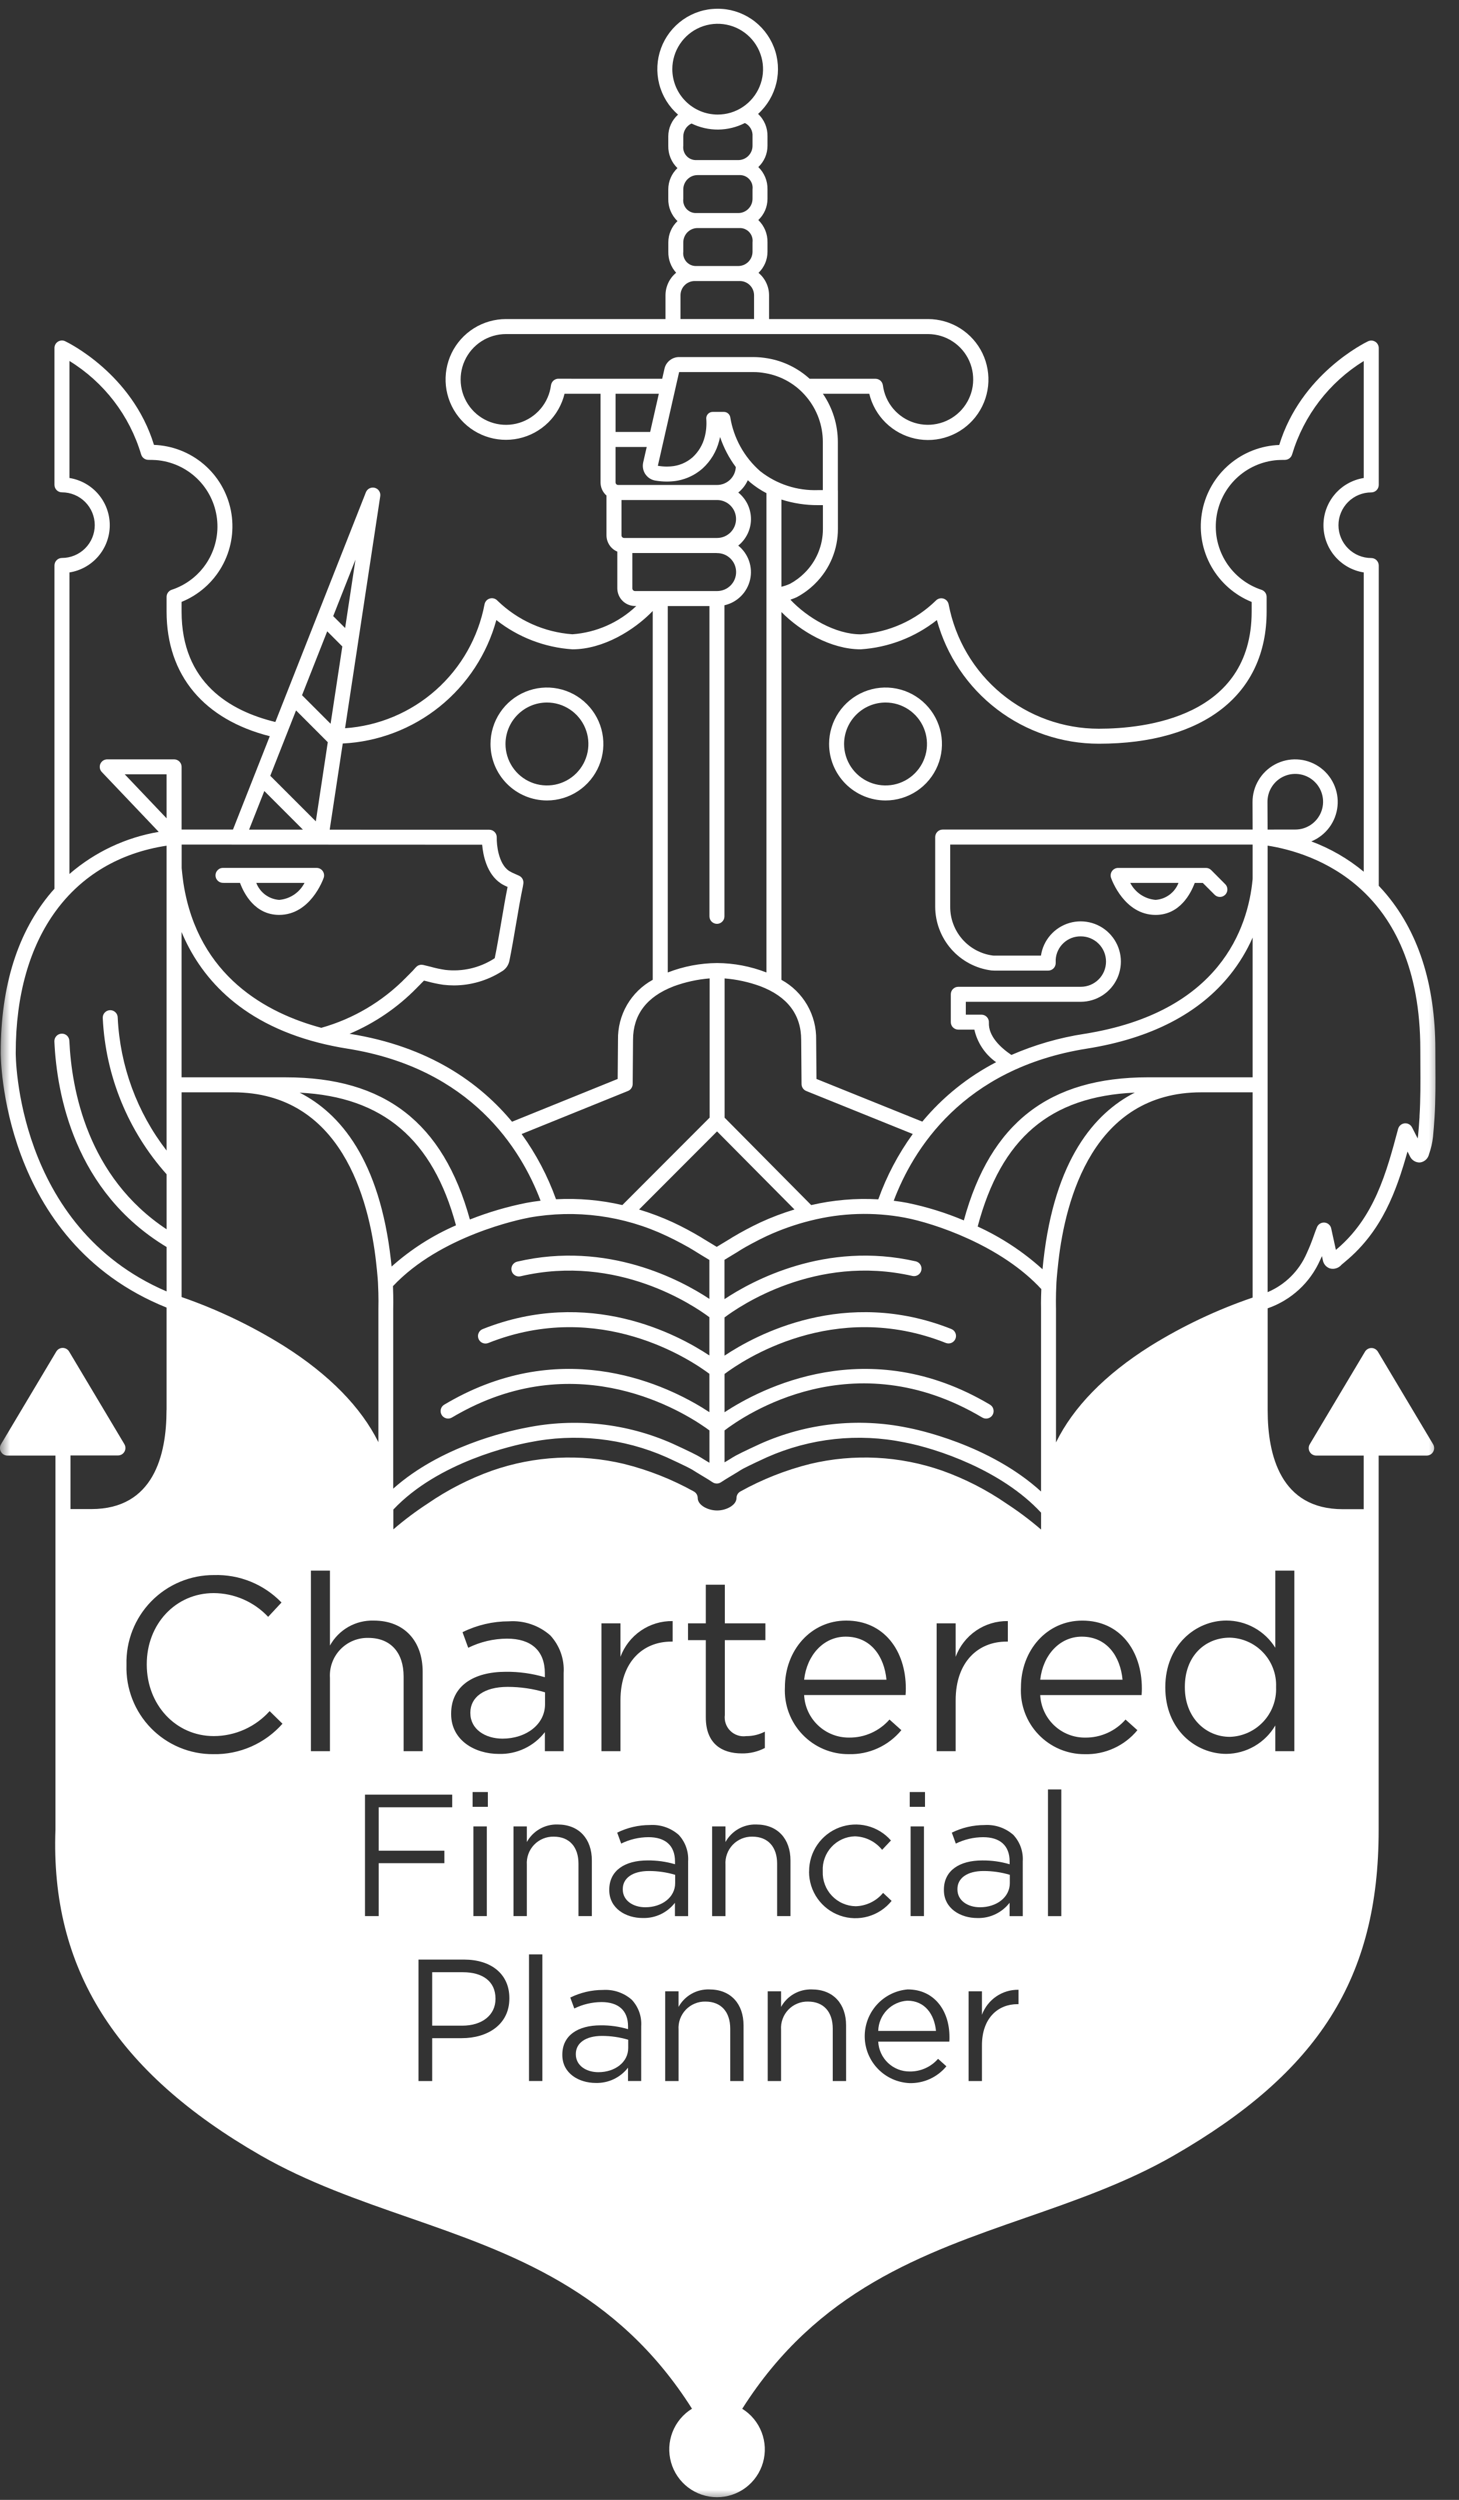 <?xml version="1.0" encoding="UTF-8"?> <svg xmlns="http://www.w3.org/2000/svg" width="73" height="125" viewBox="0 0 73 125" fill="none"><rect x="0" y="0" width="73" height="125" fill="#333333" stroke="none"/><g clip-path="url(#clip0_1172_3036)"><mask id="mask0_1172_3036" style="mask-type:luminance" maskUnits="userSpaceOnUse" x="0" y="0" width="73" height="125"><path d="M72.183 0H0V125H72.183V0Z" fill="white"></path></mask><g mask="url(#mask0_1172_3036)"><path d="M61.535 81.886C60.298 81.886 59.283 82.801 59.283 84.347V84.372C59.283 85.882 60.323 86.846 61.535 86.846C61.85 86.837 62.159 86.765 62.446 86.635C62.733 86.505 62.991 86.32 63.206 86.09C63.421 85.861 63.589 85.59 63.699 85.295C63.809 85.001 63.86 84.687 63.848 84.372V84.347C63.86 84.034 63.809 83.72 63.698 83.426C63.588 83.132 63.42 82.863 63.205 82.634C62.99 82.405 62.732 82.221 62.445 82.093C62.158 81.964 61.849 81.894 61.535 81.886Z" fill="white"></path><path d="M54.125 81.836C53.024 81.836 52.183 82.752 52.047 83.989H56.166C56.055 82.826 55.387 81.836 54.125 81.836Z" fill="white"></path><path d="M47.904 94.456V94.474C47.904 95.037 48.425 95.367 49.032 95.367C49.857 95.367 50.525 94.873 50.525 94.161V93.745C50.1 93.618 49.658 93.554 49.215 93.554C48.382 93.554 47.904 93.919 47.904 94.456Z" fill="white"></path><path d="M11.183 44.147H12.009C12.205 44.675 12.752 45.747 13.967 45.747C15.535 45.747 16.168 43.97 16.195 43.895C16.215 43.838 16.221 43.778 16.212 43.719C16.204 43.659 16.181 43.603 16.146 43.554C16.112 43.506 16.066 43.466 16.013 43.438C15.96 43.411 15.901 43.397 15.841 43.397H11.183C11.132 43.393 11.08 43.4 11.032 43.417C10.983 43.434 10.939 43.462 10.901 43.497C10.864 43.532 10.834 43.574 10.813 43.621C10.793 43.668 10.782 43.719 10.782 43.771C10.782 43.822 10.793 43.873 10.813 43.92C10.834 43.967 10.864 44.01 10.901 44.044C10.939 44.08 10.983 44.107 11.032 44.124C11.08 44.141 11.132 44.148 11.183 44.145V44.147ZM15.236 44.147C15.114 44.384 14.933 44.587 14.711 44.736C14.489 44.884 14.233 44.974 13.967 44.997C13.716 44.978 13.474 44.888 13.271 44.738C13.069 44.587 12.913 44.382 12.823 44.147H15.236Z" fill="white"></path><path d="M42.313 81.836C41.212 81.836 40.371 82.752 40.234 83.989H44.354C44.242 82.826 43.575 81.836 42.313 81.836Z" fill="white"></path><path d="M44.307 40.025C44.865 40.025 45.411 39.859 45.876 39.549C46.34 39.239 46.702 38.798 46.916 38.282C47.129 37.766 47.185 37.198 47.076 36.65C46.967 36.103 46.698 35.599 46.303 35.205C45.909 34.81 45.406 34.541 44.858 34.432C44.31 34.323 43.742 34.379 43.226 34.593C42.711 34.806 42.27 35.168 41.959 35.633C41.649 36.097 41.483 36.643 41.483 37.201C41.484 37.95 41.782 38.667 42.311 39.197C42.841 39.726 43.558 40.024 44.307 40.025ZM44.307 35.127C44.717 35.127 45.118 35.249 45.459 35.477C45.8 35.704 46.066 36.028 46.223 36.407C46.38 36.786 46.421 37.203 46.342 37.605C46.262 38.008 46.064 38.377 45.774 38.667C45.484 38.958 45.115 39.155 44.712 39.235C44.31 39.315 43.893 39.274 43.514 39.117C43.135 38.96 42.811 38.694 42.583 38.353C42.355 38.012 42.233 37.611 42.233 37.201C42.234 36.651 42.453 36.124 42.841 35.736C43.23 35.347 43.757 35.128 44.307 35.127Z" fill="white"></path><path d="M71.819 53.265C71.819 53.001 71.816 52.743 71.816 52.487V52.48C71.816 49.179 70.943 46.511 69.226 44.554C69.148 44.466 69.067 44.378 68.985 44.29V28.278C68.985 28.178 68.945 28.083 68.875 28.013C68.805 27.942 68.709 27.903 68.61 27.903C68.174 27.903 67.757 27.73 67.45 27.422C67.142 27.115 66.969 26.697 66.969 26.262C66.969 25.827 67.142 25.41 67.45 25.102C67.757 24.795 68.174 24.622 68.61 24.622C68.709 24.622 68.804 24.582 68.875 24.512C68.945 24.442 68.985 24.346 68.985 24.247V17.404C68.985 17.34 68.969 17.278 68.938 17.223C68.908 17.167 68.864 17.12 68.811 17.087C68.757 17.053 68.696 17.033 68.633 17.029C68.569 17.026 68.506 17.038 68.449 17.065C68.309 17.132 65.094 18.696 64.006 22.25C63.946 22.252 63.888 22.254 63.844 22.258C62.928 22.329 62.063 22.707 61.388 23.331C60.714 23.955 60.27 24.788 60.129 25.696C59.988 26.604 60.158 27.533 60.611 28.332C61.065 29.131 61.774 29.754 62.626 30.099V30.58C62.626 35.867 57.278 36.438 54.979 36.438C53.198 36.438 51.474 35.817 50.102 34.682C48.73 33.547 47.798 31.969 47.465 30.22C47.452 30.152 47.42 30.088 47.373 30.037C47.326 29.985 47.266 29.948 47.199 29.929C47.131 29.91 47.06 29.91 46.994 29.929C46.927 29.948 46.866 29.986 46.819 30.037C45.806 31.022 44.478 31.617 43.068 31.718C41.789 31.718 40.383 30.878 39.547 29.986C39.71 29.931 39.832 29.876 39.855 29.865C39.862 29.863 39.868 29.859 39.874 29.856C40.211 29.675 40.519 29.447 40.789 29.177C41.149 28.819 41.435 28.394 41.63 27.926C41.825 27.457 41.925 26.955 41.924 26.448V24.54C41.924 24.529 41.922 24.518 41.921 24.508V22.093C41.92 21.235 41.659 20.397 41.173 19.689H43.493C43.627 20.241 43.912 20.743 44.318 21.14C44.724 21.537 45.233 21.811 45.787 21.932C46.341 22.053 46.918 22.016 47.452 21.824C47.987 21.633 48.456 21.295 48.807 20.85C49.158 20.404 49.377 19.869 49.438 19.305C49.499 18.741 49.401 18.171 49.154 17.66C48.907 17.15 48.52 16.719 48.04 16.417C47.56 16.116 47.004 15.955 46.437 15.954H46.429H38.479V14.766C38.479 14.551 38.432 14.339 38.34 14.145C38.249 13.951 38.116 13.78 37.951 13.643C38.093 13.507 38.206 13.343 38.284 13.162C38.361 12.981 38.401 12.786 38.401 12.589V12.117C38.406 11.91 38.367 11.704 38.288 11.512C38.209 11.32 38.091 11.147 37.941 11.003C38.087 10.867 38.202 10.702 38.281 10.52C38.36 10.337 38.401 10.14 38.401 9.941V9.468C38.406 9.261 38.367 9.055 38.288 8.863C38.209 8.671 38.091 8.497 37.941 8.353C38.087 8.217 38.202 8.053 38.281 7.87C38.36 7.688 38.401 7.491 38.401 7.292V6.82C38.406 6.61 38.367 6.401 38.286 6.207C38.205 6.014 38.084 5.839 37.931 5.695C38.385 5.284 38.704 4.745 38.845 4.149C38.986 3.553 38.942 2.928 38.72 2.358C38.497 1.787 38.106 1.297 37.599 0.954C37.091 0.611 36.492 0.43 35.879 0.436C35.267 0.441 34.67 0.633 34.169 0.986C33.669 1.338 33.287 1.835 33.075 2.41C32.863 2.984 32.831 3.61 32.983 4.203C33.134 4.797 33.463 5.33 33.925 5.732C33.772 5.869 33.649 6.036 33.565 6.224C33.48 6.411 33.437 6.614 33.437 6.82V7.292C33.432 7.499 33.471 7.705 33.55 7.897C33.629 8.089 33.746 8.262 33.896 8.406C33.751 8.543 33.636 8.707 33.557 8.89C33.478 9.073 33.437 9.269 33.437 9.468V9.94C33.432 10.148 33.471 10.354 33.55 10.546C33.63 10.738 33.748 10.912 33.898 11.056C33.753 11.192 33.638 11.357 33.559 11.539C33.48 11.722 33.439 11.919 33.439 12.117V12.589C33.431 12.976 33.571 13.351 33.831 13.638C33.664 13.775 33.53 13.947 33.438 14.142C33.346 14.337 33.298 14.55 33.298 14.766V15.954H25.315C24.749 15.954 24.193 16.113 23.713 16.413C23.233 16.714 22.846 17.143 22.598 17.652C22.351 18.162 22.251 18.731 22.311 19.294C22.371 19.858 22.589 20.393 22.939 20.838C23.288 21.284 23.757 21.622 24.29 21.814C24.823 22.006 25.399 22.044 25.953 21.924C26.506 21.805 27.015 21.531 27.421 21.136C27.827 20.74 28.113 20.238 28.247 19.688H30.047V24.119C30.047 24.235 30.07 24.35 30.114 24.457C30.159 24.564 30.224 24.661 30.306 24.742C30.318 24.754 30.332 24.763 30.345 24.774V26.768C30.346 26.942 30.397 27.112 30.494 27.257C30.59 27.402 30.727 27.515 30.887 27.582V29.42C30.889 29.654 30.982 29.878 31.147 30.042C31.312 30.207 31.536 30.3 31.77 30.301H31.838C30.968 31.128 29.838 31.628 28.64 31.715C27.231 31.614 25.903 31.018 24.889 30.034C24.842 29.982 24.782 29.945 24.715 29.926C24.648 29.907 24.577 29.907 24.51 29.926C24.443 29.945 24.382 29.982 24.335 30.033C24.288 30.085 24.256 30.148 24.244 30.216C23.927 31.875 23.072 33.382 21.809 34.503C20.547 35.624 18.949 36.296 17.265 36.413L19.025 24.812C19.04 24.72 19.02 24.627 18.969 24.549C18.919 24.472 18.842 24.416 18.753 24.392C18.663 24.368 18.568 24.378 18.486 24.419C18.404 24.461 18.339 24.532 18.306 24.618L13.777 36.101C11.497 35.549 9.085 34.128 9.085 30.577V30.096C9.936 29.751 10.646 29.128 11.099 28.329C11.552 27.529 11.722 26.601 11.581 25.693C11.44 24.785 10.996 23.951 10.322 23.327C9.648 22.703 8.782 22.325 7.866 22.254C7.822 22.251 7.764 22.248 7.704 22.246C6.616 18.693 3.401 17.128 3.261 17.062C3.204 17.034 3.141 17.022 3.078 17.026C3.015 17.03 2.953 17.049 2.9 17.083C2.846 17.117 2.802 17.164 2.772 17.219C2.741 17.275 2.725 17.337 2.725 17.4V24.243C2.725 24.293 2.735 24.341 2.754 24.387C2.773 24.432 2.8 24.474 2.835 24.509C2.87 24.543 2.911 24.571 2.957 24.59C3.002 24.609 3.051 24.618 3.1 24.618C3.535 24.618 3.953 24.791 4.26 25.099C4.568 25.407 4.741 25.824 4.741 26.259C4.741 26.694 4.568 27.111 4.26 27.419C3.953 27.726 3.535 27.899 3.1 27.899C3.051 27.899 3.002 27.909 2.957 27.928C2.911 27.947 2.87 27.974 2.835 28.009C2.8 28.044 2.773 28.085 2.754 28.131C2.735 28.176 2.725 28.225 2.725 28.274V44.44C2.678 44.492 2.63 44.544 2.584 44.597C0.893 46.578 0.036 49.282 0.036 52.633C0.036 52.728 0.009 62.042 8.335 65.382V70.487C8.335 70.495 8.332 70.503 8.332 70.51C8.332 72.767 7.68 75.457 4.57 75.457C4.57 75.457 3.941 75.457 3.526 75.457V72.776H5.901C5.967 72.776 6.032 72.759 6.09 72.726C6.147 72.692 6.194 72.644 6.227 72.587C6.26 72.529 6.277 72.463 6.276 72.397C6.275 72.331 6.256 72.266 6.222 72.209L3.459 67.581C3.426 67.525 3.379 67.479 3.322 67.447C3.266 67.415 3.202 67.398 3.137 67.398C3.073 67.398 3.009 67.415 2.952 67.447C2.896 67.479 2.849 67.525 2.816 67.581L0.051 72.214C0.017 72.271 -0.001 72.336 -0.002 72.402C-0.003 72.469 0.014 72.534 0.047 72.592C0.08 72.649 0.127 72.697 0.184 72.731C0.241 72.764 0.307 72.782 0.373 72.782H2.775V91.482C2.519 98.424 5.778 103.599 13.035 107.772C15.38 109.12 17.954 110.014 20.444 110.879C25.574 112.662 30.864 114.504 34.623 120.44C34.18 120.713 33.838 121.122 33.649 121.607C33.46 122.091 33.435 122.624 33.576 123.125C33.717 123.625 34.018 124.066 34.432 124.38C34.847 124.694 35.352 124.864 35.872 124.865C36.392 124.866 36.898 124.698 37.314 124.385C37.729 124.072 38.032 123.633 38.175 123.133C38.318 122.633 38.294 122.1 38.106 121.614C37.919 121.129 37.579 120.718 37.137 120.444C40.896 114.516 46.184 112.675 51.312 110.893C53.802 110.028 56.377 109.133 58.72 107.786C66.007 103.596 68.98 98.881 68.98 91.51V72.782H71.382C71.449 72.782 71.513 72.764 71.571 72.731C71.628 72.697 71.675 72.649 71.708 72.592C71.741 72.534 71.758 72.469 71.757 72.402C71.756 72.336 71.738 72.271 71.704 72.214L68.941 67.586C68.907 67.53 68.86 67.485 68.804 67.453C68.748 67.42 68.684 67.404 68.619 67.404C68.554 67.404 68.49 67.42 68.434 67.453C68.377 67.485 68.33 67.53 68.297 67.586L65.534 72.214C65.499 72.271 65.481 72.336 65.48 72.402C65.48 72.469 65.496 72.534 65.529 72.592C65.562 72.65 65.609 72.698 65.667 72.731C65.724 72.764 65.789 72.782 65.855 72.782H68.232V75.463H67.188C64.079 75.463 63.426 72.772 63.426 70.515V65.419C64.007 65.218 64.541 64.899 64.994 64.482C65.447 64.066 65.808 63.559 66.056 62.996C66.087 62.933 66.115 62.869 66.144 62.807L66.188 63.018C66.206 63.111 66.248 63.199 66.311 63.271C66.374 63.343 66.455 63.397 66.546 63.426C66.649 63.453 66.759 63.449 66.861 63.416C66.962 63.383 67.053 63.322 67.122 63.24L67.337 63.058C69.145 61.551 69.865 59.571 70.424 57.578L70.559 57.846C70.567 57.862 70.577 57.879 70.588 57.894C70.635 57.963 70.698 58.02 70.772 58.061C70.845 58.101 70.927 58.124 71.011 58.127C71.034 58.127 71.056 58.125 71.079 58.121C71.18 58.103 71.273 58.055 71.348 57.984C71.422 57.913 71.474 57.821 71.498 57.721C71.599 57.436 71.667 57.141 71.7 56.841C71.733 56.52 71.755 56.196 71.776 55.872C71.829 55.005 71.824 54.119 71.819 53.265ZM43.067 32.468C44.456 32.376 45.783 31.866 46.876 31.004C47.362 32.78 48.418 34.348 49.882 35.465C51.346 36.582 53.136 37.188 54.978 37.188C60.236 37.188 63.375 34.718 63.375 30.58V29.849C63.375 29.772 63.352 29.696 63.308 29.633C63.263 29.569 63.2 29.521 63.128 29.495C62.395 29.256 61.768 28.77 61.353 28.12C60.939 27.471 60.762 26.697 60.854 25.932C60.945 25.166 61.299 24.457 61.855 23.923C62.412 23.39 63.136 23.066 63.904 23.006C63.989 22.999 64.185 22.995 64.288 22.995C64.297 22.995 64.306 22.994 64.314 22.992C64.327 22.992 64.34 22.991 64.352 22.989C64.364 22.986 64.376 22.984 64.388 22.98C64.4 22.977 64.411 22.974 64.422 22.97C64.434 22.965 64.445 22.959 64.456 22.954C64.468 22.948 64.476 22.944 64.487 22.938C64.497 22.931 64.506 22.924 64.516 22.917C64.525 22.91 64.535 22.901 64.544 22.893C64.552 22.885 64.56 22.877 64.567 22.869C64.576 22.859 64.584 22.849 64.592 22.839C64.598 22.829 64.605 22.82 64.611 22.809C64.617 22.799 64.623 22.788 64.628 22.777C64.634 22.765 64.638 22.752 64.642 22.739C64.645 22.732 64.648 22.725 64.651 22.717C65.234 20.776 66.509 19.116 68.234 18.052V23.901C67.672 23.991 67.16 24.277 66.791 24.71C66.421 25.143 66.218 25.693 66.218 26.262C66.218 26.831 66.421 27.382 66.791 27.815C67.16 28.247 67.672 28.534 68.234 28.623V43.588C67.452 42.938 66.565 42.426 65.612 42.072C65.969 41.925 66.28 41.683 66.511 41.373C66.741 41.063 66.884 40.695 66.921 40.311C66.96 39.926 66.892 39.538 66.727 39.189C66.561 38.839 66.304 38.541 65.982 38.327C65.66 38.113 65.286 37.99 64.9 37.972C64.514 37.954 64.13 38.041 63.789 38.225C63.449 38.408 63.165 38.681 62.968 39.014C62.77 39.346 62.667 39.726 62.67 40.113L62.675 41.48H47.167C47.118 41.48 47.069 41.49 47.023 41.509C46.978 41.528 46.936 41.555 46.902 41.59C46.867 41.625 46.839 41.666 46.821 41.712C46.802 41.757 46.792 41.806 46.792 41.855V45.332C46.793 46.115 47.08 46.871 47.597 47.459C48.115 48.047 48.829 48.426 49.606 48.525C49.655 48.529 49.704 48.531 49.76 48.532H52.445C52.495 48.532 52.543 48.523 52.589 48.504C52.634 48.485 52.676 48.457 52.711 48.423C52.745 48.388 52.773 48.346 52.792 48.301C52.811 48.255 52.821 48.206 52.821 48.157V48.074C52.821 48.034 52.821 47.994 52.821 47.975C52.843 47.658 52.985 47.362 53.219 47.147C53.453 46.932 53.761 46.815 54.078 46.82C54.413 46.82 54.733 46.953 54.97 47.189C55.207 47.426 55.339 47.746 55.339 48.081C55.339 48.415 55.207 48.736 54.97 48.972C54.733 49.209 54.413 49.342 54.078 49.342H47.947C47.848 49.342 47.753 49.381 47.682 49.452C47.612 49.522 47.573 49.617 47.573 49.717V51.108C47.573 51.208 47.612 51.303 47.682 51.373C47.753 51.444 47.848 51.483 47.947 51.483H48.751C48.901 52.142 49.288 52.722 49.84 53.112C48.423 53.846 47.167 54.857 46.147 56.084L40.852 53.95L40.836 52.001C40.849 51.388 40.694 50.784 40.388 50.254C40.081 49.724 39.636 49.288 39.099 48.994V30.603C40.038 31.556 41.565 32.468 43.067 32.468ZM52.088 65.439V74.579C49.506 72.223 45.838 71.469 45.394 71.386C42.926 70.882 40.363 71.162 38.061 72.184C37.288 72.539 36.818 72.77 36.664 72.87C36.572 72.93 36.418 73.022 36.256 73.119L36.252 73.121V71.524C37.24 70.77 42.683 67.038 49.148 70.88C49.191 70.905 49.238 70.922 49.286 70.929C49.335 70.936 49.385 70.933 49.432 70.921C49.48 70.909 49.525 70.887 49.565 70.858C49.604 70.828 49.638 70.791 49.663 70.749C49.688 70.707 49.704 70.66 49.712 70.611C49.718 70.562 49.716 70.513 49.703 70.465C49.692 70.417 49.67 70.372 49.641 70.333C49.611 70.294 49.574 70.26 49.532 70.235C43.425 66.606 38.044 69.436 36.252 70.616V68.702C37.12 68.048 41.71 64.923 47.323 67.15C47.416 67.186 47.518 67.184 47.609 67.144C47.7 67.104 47.771 67.03 47.807 66.939C47.844 66.847 47.843 66.744 47.803 66.653C47.765 66.562 47.691 66.49 47.6 66.453C42.274 64.34 37.821 66.74 36.251 67.786V65.875C36.969 65.334 40.798 62.692 45.657 63.802C45.752 63.822 45.853 63.803 45.935 63.751C46.018 63.697 46.077 63.614 46.098 63.518C46.12 63.423 46.104 63.322 46.052 63.238C46.001 63.154 45.919 63.095 45.823 63.071C41.3 62.038 37.621 64.048 36.249 64.96V62.994C36.366 62.921 36.513 62.832 36.65 62.751C36.82 62.649 36.982 62.551 37.079 62.486C37.244 62.379 37.934 62.002 38.38 61.797C39.074 61.478 39.796 61.224 40.537 61.038C40.55 61.036 40.563 61.033 40.576 61.029C42.109 60.644 43.708 60.594 45.263 60.883C46.752 61.164 50.088 62.274 52.102 64.458C52.076 65.035 52.087 65.43 52.088 65.439ZM50.427 81.057V82.084H50.352C48.954 82.084 47.816 83.085 47.816 85.015V87.564H46.864V81.17H47.816V82.843C48.013 82.312 48.37 81.855 48.838 81.535C49.305 81.215 49.86 81.048 50.427 81.057ZM50.362 75.183C49.367 74.498 48.287 73.945 47.149 73.538C45.022 72.794 42.725 72.677 40.533 73.2C39.316 73.504 38.145 73.966 37.048 74.575C36.989 74.607 36.938 74.654 36.903 74.713C36.868 74.771 36.85 74.838 36.85 74.905C36.85 75.261 36.339 75.527 35.882 75.527H35.879C35.421 75.527 34.91 75.263 34.91 74.905C34.91 74.838 34.892 74.771 34.857 74.713C34.822 74.654 34.772 74.607 34.712 74.575C33.616 73.966 32.444 73.504 31.227 73.2C29.035 72.677 26.739 72.794 24.611 73.538C23.473 73.945 22.392 74.498 21.396 75.184C20.797 75.574 20.224 76.004 19.682 76.471V75.479C21.943 73.081 25.727 72.263 26.471 72.122C28.787 71.648 31.192 71.909 33.353 72.866C34.173 73.243 34.563 73.438 34.654 73.499C34.751 73.562 34.913 73.66 35.084 73.763C35.299 73.892 35.543 74.039 35.648 74.112L35.657 74.118C35.668 74.125 35.68 74.131 35.691 74.137C35.702 74.143 35.713 74.148 35.723 74.153C35.734 74.157 35.745 74.16 35.755 74.163C35.768 74.167 35.781 74.171 35.794 74.174C35.804 74.174 35.814 74.176 35.825 74.177C35.838 74.179 35.851 74.18 35.865 74.18C35.876 74.18 35.886 74.18 35.897 74.178C35.907 74.176 35.923 74.178 35.936 74.173C35.947 74.171 35.957 74.168 35.968 74.165C35.981 74.161 35.993 74.157 36.006 74.152C36.019 74.147 36.024 74.143 36.034 74.138C36.044 74.133 36.059 74.125 36.072 74.117L36.08 74.112C36.184 74.039 36.428 73.892 36.644 73.763C36.814 73.661 36.976 73.564 37.074 73.499C37.162 73.44 37.554 73.243 38.375 72.866C40.535 71.909 42.941 71.648 45.256 72.122C46.884 72.43 50.13 73.517 52.089 75.637V76.481C51.543 76.011 50.966 75.577 50.362 75.184V75.183ZM45.518 90.344V89.606H46.282V90.344H45.518ZM46.23 91.324V95.81H45.562V91.324H46.23ZM42.488 86.883C42.87 86.887 43.247 86.808 43.595 86.652C43.944 86.496 44.254 86.267 44.505 85.98L45.099 86.512C44.78 86.899 44.377 87.209 43.92 87.416C43.463 87.625 42.965 87.725 42.464 87.712C42.032 87.714 41.603 87.628 41.206 87.459C40.808 87.29 40.448 87.041 40.15 86.728C39.851 86.416 39.619 86.046 39.468 85.64C39.317 85.236 39.251 84.804 39.272 84.372C39.272 82.516 40.571 81.032 42.34 81.032C44.233 81.032 45.322 82.541 45.322 84.421C45.322 84.509 45.322 84.606 45.309 84.755H40.234C40.261 85.332 40.511 85.876 40.931 86.272C41.35 86.669 41.908 86.888 42.485 86.883H42.488ZM37.342 86.809C37.664 86.811 37.983 86.734 38.269 86.586V87.403C37.915 87.588 37.519 87.682 37.119 87.675C36.092 87.675 35.314 87.168 35.314 85.871V82.011H34.424V81.17H35.314V79.24H36.267V81.17H38.296V82.011H36.267V85.747C36.248 85.892 36.263 86.04 36.31 86.178C36.357 86.316 36.435 86.442 36.539 86.544C36.643 86.647 36.769 86.725 36.908 86.77C37.047 86.817 37.194 86.83 37.339 86.809H37.342ZM33.656 81.057V82.084H33.582C32.184 82.084 31.045 83.085 31.045 85.015V87.564H30.093V81.17H31.045V82.843C31.242 82.312 31.599 81.856 32.066 81.536C32.533 81.216 33.087 81.049 33.653 81.057H33.656ZM24.96 87.7C23.76 87.7 22.572 87.02 22.572 85.708V85.684C22.572 84.31 23.686 83.593 25.306 83.593C25.968 83.586 26.626 83.678 27.261 83.865V83.667C27.261 82.529 26.568 81.935 25.369 81.935C24.695 81.939 24.031 82.095 23.427 82.393L23.142 81.613C23.865 81.255 24.661 81.069 25.468 81.069C25.841 81.044 26.216 81.094 26.571 81.215C26.925 81.335 27.253 81.526 27.534 81.773C27.766 82.025 27.946 82.322 28.061 82.645C28.175 82.968 28.223 83.311 28.201 83.654V87.563H27.262V86.611C26.991 86.961 26.641 87.243 26.24 87.432C25.839 87.622 25.399 87.713 24.956 87.7H24.96ZM23.646 90.344V89.606H24.41V90.344H23.646ZM24.358 91.324V95.81H23.687V91.324H24.358ZM24.124 42.237C24.171 42.768 24.355 43.704 25.06 44.173C25.167 44.242 25.279 44.3 25.396 44.349C25.29 44.876 25.183 45.5 25.081 46.106C24.975 46.722 24.867 47.36 24.761 47.874C24.754 47.911 24.753 47.918 24.706 47.943C23.985 48.4 23.128 48.596 22.279 48.497C22.036 48.461 21.796 48.41 21.559 48.343C21.43 48.31 21.3 48.277 21.17 48.248C21.163 48.248 21.157 48.248 21.15 48.246C21.136 48.246 21.122 48.242 21.108 48.241C21.097 48.24 21.085 48.24 21.073 48.241C21.061 48.241 21.049 48.242 21.037 48.243C21.025 48.243 21.013 48.248 21.001 48.251C20.989 48.253 20.977 48.257 20.966 48.261C20.955 48.264 20.945 48.269 20.934 48.273C20.923 48.279 20.911 48.284 20.9 48.291C20.89 48.297 20.881 48.303 20.872 48.309C20.851 48.324 20.832 48.341 20.814 48.36C20.809 48.365 20.803 48.371 20.798 48.377C20.702 48.489 20.6 48.597 20.494 48.7C20.433 48.76 20.372 48.82 20.314 48.881C19.145 50.075 17.684 50.941 16.076 51.393C13.368 50.669 9.909 48.831 9.18 44.175C9.141 43.931 9.089 43.42 9.089 43.41V42.231C11.467 42.234 21.75 42.236 24.121 42.237H24.124ZM12.463 41.483L13.225 39.552L15.157 41.484L12.463 41.483ZM15.943 52.139C16.396 52.254 16.874 52.355 17.382 52.435C23.576 53.418 26.073 57.459 27.048 60.038C26.808 60.067 26.569 60.102 26.331 60.147C25.367 60.339 24.423 60.617 23.51 60.978C22.173 56.13 19.245 53.869 14.306 53.869H9.085V46.603C9.977 48.736 11.886 51.101 15.943 52.139ZM35.872 46.195C35.971 46.195 36.066 46.155 36.137 46.084C36.207 46.015 36.247 45.919 36.247 45.82V30.265C36.559 30.195 36.844 30.038 37.071 29.812C37.298 29.587 37.456 29.302 37.529 28.99C37.601 28.679 37.584 28.353 37.479 28.051C37.374 27.748 37.187 27.482 36.938 27.281C37.136 27.122 37.296 26.92 37.406 26.69C37.517 26.461 37.574 26.21 37.574 25.955C37.574 25.701 37.517 25.449 37.408 25.219C37.298 24.99 37.138 24.788 36.94 24.628C37.145 24.462 37.307 24.251 37.416 24.011C37.463 24.055 37.508 24.096 37.556 24.136C37.801 24.338 38.067 24.514 38.349 24.66V48.626C37.561 48.32 36.724 48.159 35.88 48.154C35.035 48.16 34.198 48.32 33.411 48.626V30.304H35.496V45.82C35.497 45.919 35.536 46.014 35.606 46.084C35.677 46.154 35.772 46.194 35.872 46.195ZM35.339 20.959C35.361 21.256 35.335 21.554 35.261 21.843C35.163 22.235 34.953 22.589 34.657 22.863C34.347 23.136 33.955 23.298 33.543 23.323C33.484 23.328 33.424 23.33 33.363 23.33C33.213 23.329 33.063 23.316 32.915 23.291L33.979 18.604H37.681C37.793 18.604 37.895 18.608 37.989 18.617C38.083 18.625 38.192 18.641 38.3 18.661C39.104 18.8 39.832 19.221 40.353 19.849C40.88 20.478 41.17 21.273 41.17 22.094V24.507H40.932C39.884 24.545 38.856 24.209 38.033 23.558C37.236 22.86 36.706 21.905 36.537 20.857C36.523 20.784 36.483 20.718 36.425 20.67C36.368 20.622 36.295 20.596 36.22 20.596H35.658C35.573 20.596 35.491 20.63 35.43 20.691C35.37 20.751 35.336 20.833 35.336 20.919C35.336 20.932 35.337 20.945 35.339 20.959ZM32.53 21.599H30.799V19.688H32.964L32.53 21.599ZM36.255 55.886V48.923C36.864 48.972 37.464 49.103 38.038 49.312C39.398 49.828 40.087 50.732 40.087 52.004L40.105 54.207C40.106 54.282 40.128 54.354 40.17 54.415C40.212 54.477 40.271 54.524 40.34 54.552L45.669 56.702C44.943 57.704 44.362 58.804 43.945 59.97C42.818 59.905 41.687 60.002 40.588 60.257L36.255 55.886ZM39.751 60.477C39.174 60.651 38.609 60.864 38.061 61.116C37.583 61.34 37.117 61.588 36.664 61.858C36.572 61.918 36.419 62.009 36.258 62.106C36.119 62.189 35.981 62.272 35.861 62.346C35.743 62.272 35.604 62.189 35.465 62.106C35.304 62.009 35.151 61.918 35.059 61.858C34.606 61.588 34.14 61.339 33.662 61.116C33.115 60.865 32.551 60.652 31.975 60.478L35.877 56.572L39.751 60.477ZM33.705 49.318C34.284 49.105 34.89 48.972 35.505 48.922V55.885L31.139 60.256C30.052 60.004 28.935 59.907 27.82 59.966C27.403 58.803 26.824 57.705 26.099 56.704L31.42 54.551C31.489 54.523 31.548 54.475 31.589 54.414C31.631 54.353 31.654 54.28 31.655 54.206L31.673 51.999C31.673 50.737 32.358 49.835 33.705 49.319V49.318ZM22.815 61.269C21.638 61.779 20.55 62.475 19.593 63.33C19.583 63.229 19.573 63.129 19.561 63.024C18.996 57.996 17.02 55.669 14.994 54.635C19.159 54.843 21.654 56.965 22.815 61.269V61.269ZM26.47 60.883C28.803 60.464 31.209 60.783 33.351 61.798C33.796 62.001 34.487 62.38 34.652 62.487C34.75 62.55 34.911 62.647 35.081 62.751C35.222 62.835 35.374 62.927 35.493 63V64.947C34.099 64.023 30.406 62.026 25.876 63.085C25.779 63.108 25.696 63.168 25.643 63.253C25.591 63.337 25.574 63.439 25.596 63.536C25.619 63.633 25.679 63.717 25.764 63.769C25.848 63.822 25.95 63.839 26.047 63.816C30.898 62.68 34.732 65.293 35.493 65.863V67.777C33.909 66.725 29.463 64.344 24.151 66.457C24.059 66.493 23.985 66.565 23.946 66.657C23.906 66.748 23.905 66.851 23.942 66.944C23.978 67.036 24.05 67.11 24.142 67.15C24.233 67.189 24.336 67.19 24.429 67.154C30.019 64.93 34.596 68.021 35.494 68.694V70.612C33.791 69.491 28.889 66.91 23.207 69.703C22.876 69.867 22.544 70.047 22.221 70.24C22.138 70.291 22.078 70.374 22.055 70.469C22.033 70.564 22.048 70.665 22.098 70.749C22.148 70.833 22.229 70.894 22.323 70.919C22.418 70.945 22.519 70.932 22.604 70.884C22.912 70.701 23.225 70.532 23.538 70.377C29.499 67.445 34.548 70.822 35.496 71.524V73.141L35.461 73.121C35.3 73.024 35.146 72.932 35.054 72.872C34.899 72.772 34.429 72.541 33.657 72.187C31.355 71.164 28.792 70.885 26.324 71.388C25.304 71.581 22.025 72.34 19.674 74.436V65.452C19.674 65.43 19.689 64.966 19.662 64.31C22.036 61.784 26.019 60.968 26.47 60.884V60.883ZM48.917 61.328C50.09 56.916 52.534 54.826 56.778 54.633C54.753 55.666 52.772 57.993 52.207 63.024C52.19 63.173 52.176 63.316 52.163 63.455V63.467C51.197 62.592 50.102 61.871 48.917 61.329V61.328ZM48.225 61.023C47.312 60.638 46.364 60.345 45.394 60.146C45.169 60.102 44.943 60.07 44.716 60.041C45.671 57.507 48.157 53.421 54.378 52.434C57.587 51.925 60.004 50.676 61.561 48.723C62.01 48.159 62.384 47.541 62.675 46.881V53.868H57.441C52.493 53.869 49.557 56.146 48.225 61.024V61.023ZM62.673 43.973C62.443 46.397 61.035 50.619 54.261 51.694C53.002 51.886 51.772 52.242 50.604 52.75C50.05 52.375 49.447 51.806 49.478 51.127C49.481 51.077 49.473 51.026 49.455 50.978C49.437 50.931 49.41 50.887 49.375 50.85C49.34 50.814 49.298 50.784 49.251 50.765C49.204 50.745 49.154 50.735 49.103 50.735H48.324V50.092H54.079C54.464 50.09 54.84 49.978 55.163 49.77C55.486 49.561 55.742 49.264 55.902 48.914C56.061 48.563 56.116 48.175 56.062 47.794C56.007 47.414 55.844 47.057 55.592 46.766C55.341 46.474 55.011 46.262 54.642 46.153C54.273 46.044 53.881 46.042 53.512 46.149C53.142 46.257 52.811 46.467 52.558 46.757C52.304 47.046 52.14 47.402 52.083 47.783H49.767C49.733 47.783 49.699 47.783 49.663 47.778C49.073 47.697 48.532 47.404 48.142 46.955C47.752 46.505 47.538 45.928 47.542 45.333V42.231H62.675V43.914C62.675 43.934 62.675 43.954 62.673 43.974V43.973ZM41.174 25.255V26.447C41.175 26.856 41.094 27.261 40.937 27.639C40.78 28.017 40.549 28.36 40.258 28.647C40.043 28.863 39.797 29.046 39.529 29.191C39.391 29.253 39.247 29.303 39.099 29.339V24.978C39.692 25.168 40.311 25.262 40.933 25.258H41.174V25.255ZM33.639 3.46C33.639 3.011 33.772 2.572 34.022 2.198C34.271 1.825 34.625 1.534 35.04 1.362C35.455 1.19 35.911 1.145 36.352 1.233C36.792 1.32 37.196 1.537 37.514 1.854C37.831 2.171 38.047 2.576 38.135 3.016C38.223 3.456 38.178 3.913 38.006 4.328C37.834 4.742 37.543 5.097 37.17 5.346C36.797 5.596 36.358 5.729 35.909 5.729C35.307 5.728 34.73 5.489 34.305 5.063C33.879 4.638 33.64 4.061 33.639 3.46ZM34.901 8.755H37.047C37.135 8.758 37.221 8.78 37.3 8.819C37.379 8.857 37.45 8.912 37.506 8.979C37.563 9.046 37.605 9.124 37.631 9.208C37.656 9.293 37.663 9.381 37.652 9.468V9.94C37.652 10.129 37.576 10.311 37.442 10.444C37.309 10.578 37.127 10.653 36.938 10.653H34.793C34.705 10.65 34.619 10.628 34.54 10.59C34.461 10.551 34.391 10.497 34.334 10.43C34.277 10.363 34.235 10.284 34.21 10.2C34.185 10.116 34.178 10.027 34.188 9.94V9.468C34.189 9.279 34.264 9.098 34.397 8.964C34.531 8.83 34.712 8.755 34.901 8.755ZM34.188 7.292V6.82C34.189 6.685 34.228 6.552 34.301 6.438C34.373 6.324 34.477 6.233 34.6 6.176C35.016 6.379 35.474 6.483 35.938 6.479C36.401 6.474 36.857 6.362 37.27 6.151C37.393 6.211 37.496 6.307 37.564 6.427C37.632 6.546 37.663 6.683 37.652 6.82V7.292C37.652 7.481 37.576 7.662 37.442 7.796C37.309 7.93 37.127 8.005 36.938 8.005H34.793C34.705 8.001 34.619 7.98 34.54 7.941C34.461 7.903 34.391 7.848 34.334 7.781C34.277 7.714 34.235 7.636 34.21 7.552C34.185 7.468 34.177 7.379 34.188 7.292ZM34.901 11.403H37.047C37.135 11.407 37.221 11.428 37.3 11.467C37.379 11.505 37.45 11.56 37.506 11.627C37.563 11.694 37.605 11.772 37.631 11.857C37.656 11.941 37.663 12.029 37.652 12.117V12.588C37.652 12.778 37.576 12.959 37.442 13.093C37.309 13.226 37.127 13.301 36.938 13.302H34.793C34.705 13.298 34.619 13.277 34.54 13.238C34.461 13.2 34.391 13.145 34.334 13.078C34.277 13.011 34.235 12.933 34.21 12.848C34.185 12.764 34.177 12.676 34.188 12.588V12.117C34.189 11.928 34.264 11.746 34.397 11.613C34.531 11.479 34.712 11.403 34.901 11.403ZM34.761 14.052H37.016C37.205 14.052 37.386 14.127 37.52 14.261C37.654 14.395 37.729 14.576 37.729 14.765V15.953H34.048V14.765C34.048 14.576 34.123 14.395 34.257 14.261C34.391 14.127 34.572 14.052 34.761 14.052ZM27.976 18.938C27.898 18.93 27.819 18.948 27.752 18.988C27.684 19.028 27.63 19.088 27.599 19.16L27.593 19.171C27.587 19.188 27.582 19.204 27.578 19.222C27.578 19.23 27.574 19.238 27.572 19.247C27.571 19.255 27.569 19.257 27.568 19.263C27.513 19.696 27.333 20.104 27.052 20.437C26.77 20.771 26.398 21.016 25.981 21.144C25.563 21.272 25.118 21.276 24.698 21.157C24.278 21.038 23.901 20.801 23.613 20.473C23.324 20.145 23.137 19.741 23.072 19.309C23.008 18.877 23.069 18.436 23.249 18.038C23.429 17.64 23.72 17.303 24.087 17.066C24.453 16.83 24.881 16.704 25.317 16.704H46.449C46.884 16.709 47.309 16.838 47.672 17.078C48.036 17.317 48.323 17.656 48.499 18.053C48.675 18.451 48.733 18.892 48.667 19.322C48.6 19.752 48.41 20.153 48.122 20.479C47.833 20.804 47.457 21.04 47.038 21.157C46.619 21.275 46.175 21.269 45.759 21.142C45.343 21.014 44.972 20.769 44.691 20.436C44.41 20.104 44.231 19.698 44.175 19.266C44.174 19.261 44.173 19.257 44.172 19.252C44.167 19.227 44.16 19.203 44.152 19.179C44.148 19.169 44.143 19.159 44.138 19.149C44.134 19.139 44.126 19.125 44.119 19.113C44.112 19.101 44.108 19.097 44.102 19.09C44.093 19.078 44.084 19.066 44.074 19.055C44.068 19.049 44.061 19.043 44.055 19.037C44.044 19.027 44.032 19.017 44.02 19.008C44.012 19.003 44.005 18.999 43.997 18.994C43.985 18.986 43.972 18.979 43.958 18.973C43.949 18.969 43.94 18.966 43.931 18.963C43.918 18.957 43.904 18.953 43.89 18.95C43.879 18.947 43.869 18.945 43.858 18.944C43.844 18.942 43.831 18.94 43.817 18.94C43.812 18.94 43.808 18.94 43.803 18.94H40.51C39.926 18.409 39.203 18.055 38.425 17.92C38.293 17.898 38.172 17.881 38.059 17.871C37.933 17.86 37.807 17.854 37.679 17.854H33.977C33.807 17.854 33.642 17.912 33.509 18.018C33.376 18.124 33.283 18.272 33.246 18.438L33.133 18.939L27.976 18.938ZM30.837 24.212C30.812 24.188 30.798 24.154 30.798 24.119V22.349H32.358L32.181 23.125C32.159 23.225 32.157 23.328 32.175 23.428C32.194 23.529 32.233 23.625 32.29 23.709C32.347 23.794 32.421 23.866 32.507 23.922C32.593 23.977 32.689 24.014 32.79 24.03C32.979 24.062 33.171 24.079 33.362 24.079C33.443 24.079 33.524 24.076 33.603 24.07C34.179 24.032 34.725 23.803 35.157 23.42C35.563 23.05 35.851 22.567 35.985 22.034C36.001 21.974 36.015 21.912 36.029 21.851C36.21 22.39 36.476 22.898 36.816 23.354C36.804 23.595 36.701 23.821 36.527 23.988C36.353 24.155 36.122 24.248 35.881 24.25C35.875 24.25 35.869 24.25 35.863 24.25H30.934C30.916 24.25 30.899 24.247 30.882 24.241C30.866 24.235 30.851 24.225 30.838 24.213L30.837 24.212ZM31.135 26.864C31.123 26.851 31.113 26.837 31.106 26.821C31.099 26.805 31.096 26.787 31.096 26.77V25.002H35.861C35.867 25.002 35.873 25.002 35.879 25.002C36.13 25.002 36.372 25.102 36.55 25.28C36.728 25.458 36.828 25.699 36.828 25.951C36.828 26.202 36.728 26.444 36.55 26.622C36.372 26.8 36.13 26.9 35.879 26.9C35.873 26.9 35.867 26.9 35.861 26.9H31.228C31.194 26.9 31.161 26.887 31.137 26.864L31.135 26.864ZM31.771 29.554C31.736 29.553 31.702 29.539 31.678 29.515C31.665 29.503 31.655 29.488 31.649 29.472C31.642 29.456 31.638 29.439 31.638 29.422V27.652H35.839C35.851 27.654 35.862 27.655 35.873 27.656C36.125 27.653 36.367 27.751 36.547 27.927C36.727 28.104 36.829 28.344 36.831 28.596C36.834 28.847 36.736 29.09 36.56 29.269C36.384 29.449 36.144 29.551 35.892 29.554H31.771ZM24.833 31.003C25.925 31.865 27.253 32.376 28.641 32.468C30.171 32.468 31.725 31.522 32.659 30.551V48.993C32.122 49.287 31.677 49.722 31.37 50.251C31.064 50.781 30.909 51.385 30.921 51.996L30.905 53.95L25.619 56.089C24.003 54.144 21.467 52.323 17.498 51.693H17.486C18.749 51.159 19.893 50.38 20.852 49.399C20.905 49.343 20.961 49.288 21.017 49.232C21.083 49.168 21.148 49.101 21.213 49.032C21.265 49.044 21.317 49.056 21.369 49.07C21.637 49.144 21.909 49.202 22.184 49.241C22.362 49.262 22.541 49.273 22.719 49.273C23.557 49.269 24.377 49.031 25.086 48.586C25.192 48.528 25.284 48.447 25.354 48.349C25.424 48.251 25.472 48.138 25.492 48.019C25.599 47.498 25.709 46.854 25.815 46.232C25.928 45.568 26.045 44.882 26.16 44.339L26.164 44.318C26.17 44.274 26.177 44.23 26.182 44.205C26.199 44.123 26.188 44.038 26.151 43.962C26.114 43.887 26.053 43.827 25.977 43.791C25.909 43.758 25.841 43.727 25.773 43.699C25.668 43.657 25.567 43.607 25.47 43.548C24.935 43.193 24.844 42.221 24.854 41.876C24.856 41.826 24.847 41.776 24.829 41.728C24.811 41.681 24.784 41.639 24.749 41.602C24.714 41.566 24.672 41.538 24.626 41.518C24.579 41.498 24.53 41.488 24.479 41.488L16.496 41.486L17.149 37.177C18.917 37.089 20.612 36.445 21.992 35.336C23.372 34.227 24.367 32.711 24.834 31.004L24.833 31.003ZM17.786 27.981L17.268 31.402L16.672 30.807L17.786 27.981ZM16.372 31.567L17.128 32.324L16.541 36.191L15.112 34.762L16.372 31.567ZM14.812 35.522L16.401 37.112L15.802 41.069L13.523 38.791L14.812 35.522ZM3.476 28.623C4.038 28.534 4.55 28.247 4.919 27.815C5.289 27.382 5.492 26.831 5.492 26.262C5.492 25.693 5.289 25.143 4.919 24.71C4.55 24.277 4.038 23.991 3.476 23.901V18.05C5.203 19.112 6.479 20.773 7.059 22.716C7.062 22.724 7.065 22.731 7.068 22.738C7.072 22.751 7.077 22.764 7.082 22.776C7.087 22.786 7.093 22.797 7.099 22.806C7.105 22.818 7.112 22.828 7.119 22.838C7.126 22.848 7.133 22.857 7.141 22.866C7.15 22.875 7.158 22.884 7.167 22.893C7.176 22.901 7.184 22.907 7.193 22.914C7.203 22.922 7.214 22.93 7.225 22.937C7.234 22.942 7.243 22.947 7.252 22.952C7.262 22.956 7.277 22.963 7.29 22.969C7.3 22.973 7.31 22.976 7.32 22.978C7.333 22.982 7.346 22.985 7.359 22.988C7.371 22.988 7.383 22.99 7.395 22.991C7.407 22.992 7.412 22.994 7.422 22.994C7.525 22.994 7.721 22.998 7.806 23.005C8.574 23.064 9.298 23.389 9.855 23.922C10.411 24.456 10.765 25.165 10.856 25.931C10.948 26.696 10.771 27.469 10.357 28.119C9.942 28.769 9.315 29.254 8.582 29.493C8.51 29.52 8.447 29.567 8.403 29.631C8.359 29.694 8.335 29.769 8.335 29.846V30.578C8.335 33.778 10.215 35.978 13.498 36.812L11.657 41.48H9.086V38.344C9.086 38.295 9.076 38.246 9.058 38.201C9.039 38.155 9.011 38.114 8.976 38.079C8.941 38.044 8.9 38.017 8.855 37.998C8.809 37.979 8.76 37.969 8.711 37.969H5.366C5.292 37.969 5.221 37.991 5.159 38.031C5.098 38.071 5.05 38.129 5.021 38.196C4.992 38.264 4.984 38.338 4.997 38.41C5.009 38.483 5.043 38.549 5.094 38.603L7.942 41.596C6.289 41.875 4.744 42.603 3.475 43.701L3.476 28.623ZM8.335 38.717V40.918L6.241 38.717H8.335ZM0.787 52.641C0.787 46.843 3.598 43.008 8.335 42.286V57.531C6.857 55.621 6.003 53.301 5.89 50.888C5.891 50.837 5.881 50.787 5.861 50.74C5.841 50.693 5.812 50.651 5.775 50.616C5.739 50.58 5.695 50.553 5.648 50.535C5.6 50.517 5.549 50.509 5.499 50.511C5.448 50.514 5.398 50.526 5.352 50.548C5.306 50.571 5.266 50.602 5.232 50.64C5.199 50.679 5.174 50.724 5.158 50.772C5.143 50.821 5.137 50.871 5.142 50.922C5.283 53.809 6.41 56.56 8.336 58.716V61.467C4.367 58.843 3.58 54.468 3.47 52.043C3.468 51.994 3.457 51.946 3.436 51.901C3.416 51.856 3.386 51.815 3.35 51.782C3.313 51.749 3.271 51.723 3.224 51.706C3.178 51.69 3.128 51.683 3.079 51.685C2.98 51.69 2.886 51.733 2.819 51.807C2.752 51.88 2.717 51.977 2.721 52.077C2.841 54.729 3.733 59.584 8.336 62.353V64.574C0.773 61.332 0.785 52.734 0.787 52.641ZM10.67 87.712C10.09 87.716 9.515 87.602 8.979 87.378C8.443 87.154 7.958 86.824 7.553 86.409C7.148 85.993 6.83 85.5 6.62 84.958C6.41 84.417 6.31 83.839 6.328 83.259V83.234C6.313 82.65 6.415 82.069 6.628 81.525C6.841 80.982 7.162 80.486 7.57 80.068C7.979 79.651 8.467 79.319 9.006 79.094C9.545 78.868 10.123 78.754 10.707 78.756C11.335 78.737 11.96 78.849 12.541 79.085C13.123 79.322 13.649 79.677 14.085 80.129L13.417 80.846C13.068 80.474 12.646 80.177 12.178 79.972C11.71 79.768 11.206 79.661 10.695 79.658C8.778 79.658 7.343 81.217 7.343 83.209V83.233C7.343 85.237 8.79 86.808 10.695 86.808C11.223 86.808 11.745 86.696 12.226 86.481C12.708 86.265 13.139 85.951 13.491 85.559L14.134 86.19C13.702 86.679 13.168 87.069 12.57 87.332C11.972 87.595 11.324 87.725 10.67 87.712ZM9.086 64.855V54.618H11.657H11.666C17.056 54.618 18.46 59.937 18.817 63.108C18.833 63.251 18.848 63.389 18.861 63.523L18.876 63.687C18.891 63.845 18.902 63.967 18.911 64.124C18.951 64.862 18.933 65.42 18.933 65.438V72.113C18.067 70.369 16.482 68.744 14.227 67.315C12.611 66.304 10.887 65.479 9.086 64.855ZM16.509 83.902V87.564H15.556V78.534H16.509V82.281C16.724 81.892 17.042 81.569 17.428 81.349C17.814 81.129 18.254 81.019 18.699 81.032C20.245 81.032 21.148 82.071 21.148 83.593V87.564H20.195V83.828C20.195 82.64 19.552 81.898 18.426 81.898C18.165 81.892 17.906 81.941 17.665 82.041C17.424 82.141 17.207 82.29 17.027 82.478C16.846 82.667 16.707 82.891 16.618 83.136C16.529 83.381 16.492 83.642 16.509 83.902ZM18.947 93.164V95.81H18.262V89.736H22.626V90.369H18.947V92.538H22.234V93.163L18.947 93.164ZM25.486 99.926C25.486 101.236 24.393 101.913 23.1 101.913H21.625V104.057H20.94V97.983H23.213C24.584 97.983 25.486 98.712 25.486 99.909V99.926ZM27.137 104.056H26.468V97.722H27.137L27.137 104.056ZM26.36 93.241V95.81H25.692V91.324H26.36V92.105C26.511 91.832 26.734 91.606 27.005 91.451C27.276 91.296 27.584 91.219 27.896 91.228C28.981 91.228 29.613 91.958 29.613 93.025V95.81H28.944V93.189C28.944 92.357 28.494 91.836 27.704 91.836C27.521 91.832 27.34 91.867 27.171 91.937C27.002 92.007 26.849 92.111 26.723 92.243C26.597 92.376 26.499 92.532 26.437 92.704C26.374 92.876 26.348 93.059 26.36 93.241ZM32.082 104.056H31.422V103.388C31.232 103.634 30.987 103.831 30.706 103.964C30.426 104.096 30.118 104.161 29.808 104.152C28.966 104.152 28.135 103.675 28.135 102.755V102.737C28.135 101.774 28.916 101.271 30.052 101.271C30.516 101.266 30.979 101.331 31.424 101.462V101.323C31.424 100.525 30.939 100.108 30.096 100.108C29.623 100.111 29.158 100.221 28.734 100.429L28.534 99.882C29.041 99.632 29.6 99.501 30.166 99.501C30.428 99.484 30.691 99.519 30.939 99.603C31.188 99.688 31.418 99.821 31.614 99.995C31.778 100.172 31.904 100.38 31.985 100.607C32.065 100.834 32.099 101.075 32.083 101.316L32.082 104.056ZM32.157 95.905C31.315 95.905 30.484 95.428 30.484 94.508V94.491C30.484 93.528 31.265 93.025 32.401 93.025C32.865 93.02 33.327 93.085 33.773 93.216V93.077C33.773 92.279 33.288 91.862 32.445 91.862C31.972 91.865 31.505 91.974 31.081 92.183L30.881 91.636C31.388 91.385 31.946 91.255 32.512 91.255C32.775 91.238 33.038 91.272 33.286 91.357C33.535 91.442 33.764 91.575 33.961 91.749C34.125 91.926 34.251 92.134 34.331 92.361C34.412 92.588 34.445 92.829 34.43 93.07V95.811H33.769V95.144C33.58 95.388 33.335 95.585 33.055 95.718C32.775 95.85 32.467 95.914 32.158 95.905H32.157ZM37.204 104.057H36.536V101.437C36.536 100.603 36.085 100.083 35.295 100.083C35.112 100.079 34.931 100.113 34.761 100.184C34.592 100.254 34.44 100.359 34.313 100.491C34.187 100.624 34.089 100.781 34.027 100.953C33.964 101.125 33.938 101.309 33.951 101.491V104.057H33.282V99.57H33.95V100.351C34.101 100.078 34.324 99.852 34.595 99.697C34.866 99.543 35.174 99.466 35.486 99.475C36.571 99.475 37.203 100.204 37.203 101.271L37.204 104.057ZM36.299 93.242V95.811H35.63V91.324H36.299V92.105C36.45 91.832 36.673 91.606 36.944 91.451C37.215 91.296 37.523 91.219 37.835 91.228C38.919 91.228 39.551 91.958 39.551 93.025V95.81H38.883V93.189C38.883 92.357 38.432 91.836 37.642 91.836C37.459 91.832 37.278 91.867 37.109 91.937C36.941 92.007 36.788 92.111 36.662 92.243C36.536 92.376 36.438 92.533 36.376 92.704C36.313 92.876 36.287 93.059 36.299 93.241V93.242ZM42.334 104.057H41.666V101.437C41.666 100.603 41.215 100.083 40.426 100.083C40.243 100.079 40.061 100.113 39.892 100.184C39.722 100.254 39.57 100.358 39.443 100.491C39.317 100.623 39.219 100.781 39.157 100.953C39.094 101.125 39.068 101.309 39.081 101.491V104.057H38.412V99.57H39.081V100.351C39.231 100.078 39.454 99.852 39.725 99.697C39.996 99.543 40.304 99.466 40.616 99.475C41.701 99.475 42.333 100.204 42.333 101.271L42.334 104.057ZM40.483 93.59V93.572C40.481 93.096 40.625 92.631 40.895 92.239C41.166 91.847 41.549 91.547 41.995 91.379C42.44 91.211 42.926 91.184 43.388 91.299C43.85 91.415 44.265 91.669 44.578 92.028L44.136 92.496C43.971 92.291 43.764 92.124 43.528 92.007C43.292 91.89 43.034 91.827 42.771 91.82C42.551 91.826 42.335 91.876 42.134 91.967C41.934 92.058 41.754 92.188 41.604 92.35C41.455 92.511 41.339 92.701 41.264 92.908C41.188 93.115 41.155 93.335 41.166 93.555V93.572C41.157 93.796 41.193 94.019 41.271 94.228C41.349 94.438 41.469 94.629 41.623 94.792C41.776 94.954 41.961 95.085 42.166 95.174C42.37 95.265 42.591 95.312 42.815 95.316C43.078 95.309 43.336 95.245 43.572 95.13C43.809 95.015 44.018 94.851 44.185 94.648L44.611 95.048C44.31 95.423 43.899 95.695 43.437 95.826C42.974 95.958 42.482 95.943 42.029 95.783C41.575 95.623 41.183 95.326 40.905 94.933C40.628 94.54 40.479 94.071 40.48 93.59H40.483ZM47.498 102.086H43.942C43.961 102.491 44.137 102.872 44.431 103.151C44.726 103.429 45.116 103.583 45.521 103.579C45.789 103.582 46.053 103.526 46.298 103.417C46.542 103.308 46.759 103.147 46.935 102.945L47.352 103.319C47.128 103.59 46.845 103.807 46.525 103.953C46.204 104.099 45.855 104.17 45.503 104.16C44.908 104.132 44.345 103.879 43.93 103.452C43.514 103.024 43.277 102.455 43.266 101.859C43.255 101.263 43.471 100.685 43.87 100.242C44.269 99.8 44.822 99.525 45.415 99.475C46.743 99.475 47.506 100.531 47.506 101.852C47.508 101.913 47.508 101.982 47.498 102.086ZM50.962 100.212H50.91C49.929 100.212 49.131 100.916 49.131 102.269V104.057H48.463V99.57H49.131V100.742C49.27 100.37 49.52 100.05 49.848 99.826C50.176 99.602 50.565 99.486 50.962 99.492V100.212ZM51.174 95.811H50.514V95.143C50.324 95.389 50.079 95.585 49.798 95.718C49.518 95.851 49.21 95.915 48.9 95.906C48.058 95.906 47.227 95.429 47.227 94.509V94.492C47.227 93.529 48.008 93.026 49.145 93.026C49.608 93.021 50.071 93.085 50.516 93.217V93.078C50.516 92.279 50.032 91.863 49.188 91.863C48.715 91.865 48.248 91.975 47.824 92.184L47.624 91.637C48.131 91.386 48.69 91.256 49.255 91.256C49.518 91.239 49.781 91.273 50.029 91.358C50.278 91.443 50.507 91.576 50.704 91.75C50.868 91.927 50.994 92.135 51.075 92.362C51.155 92.589 51.189 92.83 51.173 93.07L51.174 95.811ZM53.102 95.811H52.434V89.476H53.102V95.811ZM57.118 84.757H52.047C52.075 85.333 52.325 85.877 52.745 86.274C53.164 86.67 53.721 86.889 54.299 86.884C54.68 86.888 55.057 86.809 55.406 86.653C55.754 86.497 56.064 86.268 56.315 85.981L56.909 86.513C56.59 86.9 56.187 87.21 55.73 87.417C55.273 87.626 54.775 87.726 54.274 87.713C53.842 87.715 53.413 87.629 53.016 87.46C52.618 87.29 52.259 87.042 51.96 86.729C51.661 86.417 51.429 86.047 51.278 85.641C51.127 85.236 51.06 84.805 51.082 84.373C51.082 82.517 52.381 81.033 54.15 81.033C56.043 81.033 57.132 82.542 57.132 84.422C57.132 84.508 57.132 84.607 57.119 84.756L57.118 84.757ZM52.836 72.125V65.427C52.836 65.421 52.818 64.863 52.858 64.125C52.867 63.965 52.879 63.842 52.894 63.681L52.909 63.524C52.921 63.392 52.935 63.251 52.953 63.109C53.309 59.94 54.713 54.618 60.104 54.618H60.112H62.675V64.882C60.877 65.495 59.155 66.311 57.542 67.314C55.279 68.74 53.696 70.369 52.837 72.123L52.836 72.125ZM63.809 82.394V78.534H64.762V87.564H63.809V86.276C63.559 86.704 63.201 87.06 62.772 87.309C62.343 87.559 61.857 87.693 61.36 87.698C59.826 87.698 58.305 86.486 58.305 84.382V84.358C58.305 82.268 59.826 81.03 61.36 81.03C61.851 81.03 62.333 81.155 62.762 81.394C63.191 81.632 63.552 81.976 63.81 82.393L63.809 82.394ZM63.417 40.111C63.413 39.835 63.49 39.564 63.641 39.332C63.791 39.1 64.006 38.918 64.26 38.809C64.514 38.7 64.795 38.67 65.066 38.721C65.338 38.772 65.588 38.903 65.784 39.097C65.981 39.29 66.116 39.538 66.171 39.809C66.227 40.08 66.201 40.361 66.096 40.616C65.991 40.872 65.812 41.09 65.583 41.244C65.353 41.398 65.083 41.48 64.807 41.479L63.423 41.481L63.417 40.111ZM71.027 55.834C71.006 56.143 70.985 56.459 70.954 56.766C70.948 56.819 70.941 56.872 70.932 56.926L70.651 56.371L70.645 56.364C70.639 56.352 70.631 56.34 70.624 56.329C70.616 56.318 70.611 56.31 70.604 56.301C70.596 56.292 70.587 56.284 70.579 56.276C70.57 56.266 70.561 56.258 70.552 56.251C70.543 56.243 70.533 56.236 70.523 56.23C70.513 56.223 70.502 56.216 70.492 56.21C70.481 56.205 70.471 56.201 70.46 56.197C70.448 56.191 70.436 56.187 70.423 56.183L70.413 56.179C70.406 56.177 70.397 56.176 70.389 56.175C70.376 56.172 70.364 56.17 70.351 56.169C70.339 56.168 70.327 56.168 70.315 56.169C70.303 56.168 70.291 56.168 70.278 56.169C70.266 56.169 70.254 56.173 70.241 56.176C70.23 56.177 70.218 56.181 70.207 56.184C70.194 56.188 70.182 56.193 70.17 56.198C70.162 56.202 70.155 56.203 70.148 56.207L70.139 56.213C70.127 56.219 70.116 56.226 70.106 56.233C70.096 56.24 70.086 56.246 70.077 56.254C70.067 56.261 70.06 56.27 70.052 56.279C70.043 56.287 70.034 56.296 70.026 56.306C70.018 56.315 70.013 56.324 70.006 56.334C69.999 56.344 69.992 56.355 69.986 56.366C69.981 56.376 69.976 56.386 69.972 56.397C69.968 56.409 69.962 56.422 69.958 56.435L69.954 56.445C69.371 58.63 68.766 60.89 66.853 62.486L66.84 62.497L66.606 61.425C66.589 61.346 66.548 61.276 66.487 61.223C66.428 61.17 66.352 61.138 66.272 61.131C66.192 61.125 66.113 61.143 66.045 61.185C65.976 61.227 65.923 61.29 65.893 61.364C65.84 61.493 65.788 61.636 65.734 61.789C65.63 62.09 65.512 62.386 65.378 62.674C65 63.547 64.3 64.241 63.424 64.611V42.283C65.669 42.635 71.065 44.331 71.065 52.485V52.495C71.065 52.75 71.065 53.007 71.068 53.268C71.073 54.111 71.078 54.984 71.024 55.827C71.028 55.829 71.028 55.831 71.028 55.833L71.027 55.834Z" fill="white"></path><path d="M45.4 100.039C45.011 100.062 44.646 100.229 44.376 100.509C44.106 100.789 43.951 101.16 43.942 101.549H46.831C46.753 100.733 46.285 100.039 45.4 100.039Z" fill="white"></path><path d="M27.27 84.62C26.664 84.439 26.035 84.348 25.402 84.347C24.214 84.347 23.534 84.867 23.534 85.634V85.659C23.534 86.463 24.276 86.936 25.142 86.936C26.317 86.936 27.27 86.231 27.27 85.216V84.62Z" fill="white"></path><path d="M23.161 98.615H21.625V101.288H23.126C24.133 101.288 24.792 100.75 24.792 99.952V99.935C24.792 99.067 24.142 98.615 23.161 98.615Z" fill="white"></path><path d="M28.811 102.703V102.72C28.811 103.284 29.332 103.614 29.94 103.614C30.764 103.614 31.432 103.119 31.432 102.408V101.991C31.007 101.865 30.566 101.801 30.122 101.8C29.289 101.8 28.811 102.165 28.811 102.703Z" fill="white"></path><path d="M60.602 43.507C60.534 43.439 60.443 43.4 60.347 43.398H55.946C55.886 43.398 55.827 43.412 55.773 43.44C55.72 43.467 55.674 43.507 55.64 43.556C55.605 43.604 55.582 43.661 55.574 43.72C55.566 43.779 55.571 43.84 55.591 43.896C55.617 43.971 56.251 45.748 57.819 45.748C59.034 45.748 59.58 44.677 59.778 44.148H60.181L60.756 44.723C60.79 44.761 60.831 44.792 60.878 44.814C60.924 44.836 60.975 44.848 61.026 44.849C61.077 44.851 61.128 44.842 61.176 44.823C61.223 44.804 61.267 44.775 61.303 44.739C61.339 44.703 61.367 44.659 61.386 44.611C61.405 44.564 61.414 44.513 61.412 44.462C61.41 44.411 61.398 44.36 61.376 44.314C61.354 44.268 61.323 44.226 61.284 44.192L60.602 43.507ZM57.82 44.996C57.554 44.974 57.298 44.884 57.076 44.736C56.854 44.587 56.673 44.384 56.551 44.147H58.965C58.875 44.383 58.719 44.588 58.516 44.738C58.313 44.889 58.072 44.978 57.82 44.996Z" fill="white"></path><path d="M33.781 93.745C33.355 93.618 32.914 93.554 32.471 93.554C31.638 93.554 31.16 93.919 31.16 94.456V94.474C31.16 95.037 31.681 95.367 32.288 95.367C33.113 95.367 33.781 94.873 33.781 94.161V93.745Z" fill="white"></path><path d="M27.366 40.025C27.924 40.025 28.47 39.859 28.934 39.549C29.398 39.239 29.76 38.798 29.974 38.282C30.188 37.766 30.244 37.198 30.135 36.65C30.026 36.103 29.757 35.599 29.362 35.205C28.967 34.81 28.464 34.541 27.916 34.432C27.369 34.323 26.801 34.379 26.285 34.593C25.769 34.806 25.328 35.168 25.018 35.633C24.708 36.097 24.542 36.643 24.542 37.201C24.543 37.95 24.841 38.667 25.37 39.197C25.899 39.726 26.617 40.024 27.366 40.025ZM27.366 35.127C27.776 35.127 28.177 35.249 28.518 35.477C28.859 35.704 29.125 36.028 29.282 36.407C29.439 36.786 29.48 37.203 29.4 37.605C29.32 38.008 29.123 38.377 28.833 38.667C28.543 38.958 28.173 39.155 27.771 39.235C27.368 39.315 26.951 39.274 26.572 39.117C26.193 38.96 25.869 38.694 25.642 38.353C25.414 38.012 25.292 37.611 25.292 37.201C25.293 36.651 25.511 36.124 25.9 35.736C26.289 35.347 26.816 35.128 27.366 35.127Z" fill="white"></path></g></g><defs><clipPath id="clip0_1172_3036"><rect width="72.183" height="125" fill="white"></rect></clipPath></defs></svg> 
